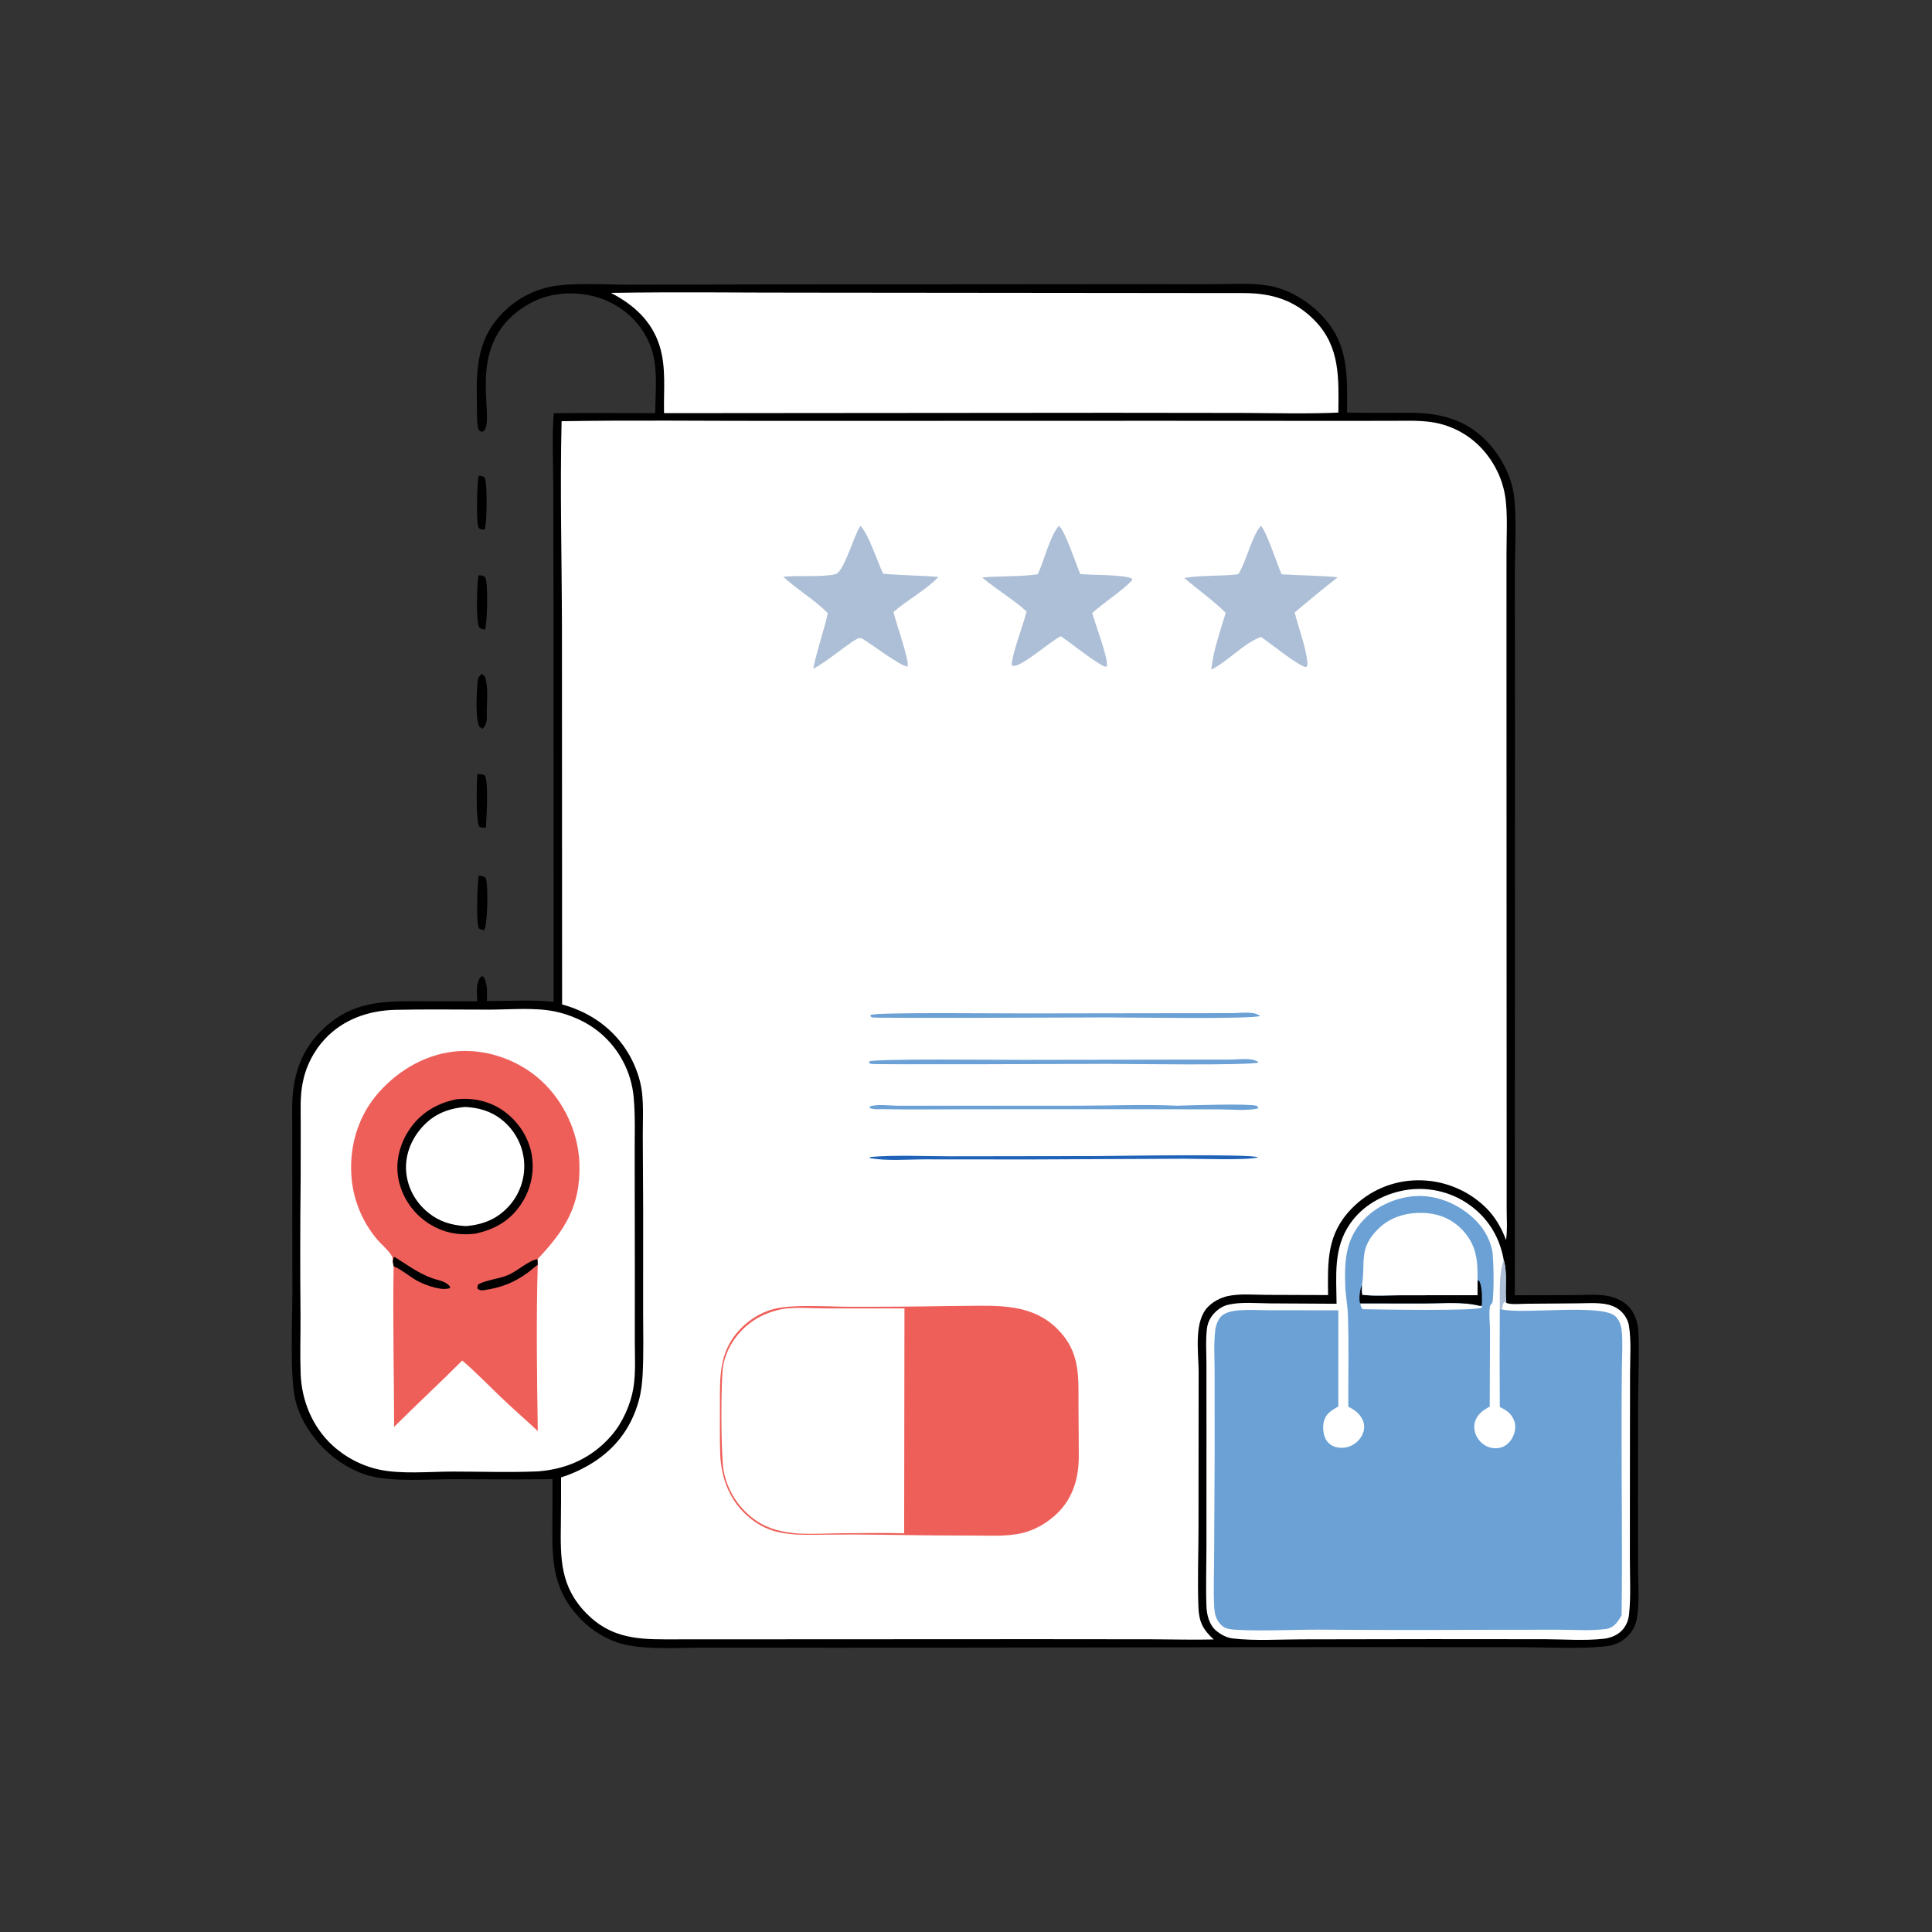 <svg width="88" height="88" viewBox="0 0 88 88" fill="none" xmlns="http://www.w3.org/2000/svg">
<rect x="0" y="0" width="88" height="88" fill="#333333" stroke="none"/>
<path d="M21.8 21.665C21.842 21.671 21.92 21.681 21.958 21.693C22.007 21.708 22.066 21.734 22.088 21.784C22.195 22.029 22.19 23.852 22.073 24.125C22.034 24.122 21.95 24.117 21.913 24.108C21.867 24.096 21.819 24.07 21.798 24.027C21.679 23.783 21.732 21.966 21.8 21.665Z" fill="#010001"/>
<path d="M21.797 26.203C21.843 26.206 21.911 26.205 21.957 26.219C22.015 26.236 22.076 26.253 22.105 26.309C22.238 26.571 22.195 28.345 22.095 28.673C22.078 28.671 22.06 28.67 22.043 28.668C21.969 28.657 21.864 28.632 21.824 28.563C21.672 28.303 21.724 26.521 21.797 26.203Z" fill="#010001"/>
<path d="M21.799 39.888C21.892 39.894 21.963 39.895 22.048 39.934C22.11 39.962 22.122 39.99 22.141 40.055C22.239 40.395 22.21 42.09 22.054 42.373C21.96 42.358 21.898 42.335 21.814 42.29C21.67 41.938 21.751 40.316 21.799 39.888Z" fill="#010001"/>
<path d="M21.949 30.693C21.994 30.728 22.037 30.772 22.08 30.811C22.247 31.231 22.177 31.917 22.172 32.37C22.169 32.683 22.216 32.967 21.982 33.196C21.924 33.164 21.878 33.131 21.826 33.089C21.643 32.64 21.713 31.585 21.749 31.086C21.764 30.877 21.796 30.826 21.949 30.693Z" fill="#010001"/>
<path d="M21.747 35.26C21.875 35.262 21.978 35.253 22.089 35.329C22.257 35.638 22.16 37.271 22.132 37.688C22.016 37.699 21.936 37.713 21.831 37.65C21.671 37.421 21.708 35.621 21.747 35.26Z" fill="#010001"/>
<path d="M34.374 12.955L34.867 12.954L50.934 12.942L55.245 12.944C56.066 12.944 56.976 12.874 57.785 13.014C58.666 13.167 59.509 13.666 60.133 14.294C61.452 15.622 61.362 17.066 61.359 18.792C62.31 18.817 63.262 18.799 64.213 18.801C65.544 18.803 66.723 19.085 67.687 20.064C68.31 20.697 68.811 21.599 68.945 22.483C69.097 23.483 69 25.063 69 26.136L69.005 33.274L68.999 58.998L71.696 58.991C72.194 58.99 72.749 58.938 73.238 59.031C73.564 59.094 73.875 59.225 74.12 59.453C74.477 59.785 74.613 60.252 74.632 60.727C74.672 61.682 74.623 62.659 74.615 63.616L74.609 68.407L74.614 71.564C74.618 72.209 74.666 72.891 74.586 73.53C74.537 73.92 74.442 74.213 74.162 74.5C73.87 74.8 73.526 74.948 73.114 74.99C71.903 75.115 70.571 75.03 69.344 75.029L62.213 75.021L38.168 75.053L32.222 75.046C31.088 75.043 29.482 75.16 28.412 74.897C27.682 74.718 27.006 74.309 26.479 73.776C25.205 72.486 25.141 71.192 25.16 69.484L25.166 67.371C25.04 67.374 24.913 67.377 24.787 67.378C23.407 67.393 22.026 67.376 20.646 67.375C19.524 67.375 17.904 67.505 16.853 67.227C16.075 67.021 15.33 66.556 14.761 65.992C14.171 65.408 13.641 64.582 13.453 63.765C13.196 62.648 13.316 60.156 13.318 58.91L13.309 50.492C13.306 49.145 13.646 47.93 14.625 46.958C16.005 45.59 17.41 45.597 19.219 45.606L21.738 45.608C21.732 45.336 21.689 44.981 21.776 44.723C21.814 44.61 21.85 44.52 21.958 44.462L22.036 44.508C22.222 44.861 22.182 45.212 22.175 45.598C23.176 45.596 24.223 45.53 25.217 45.628L25.212 27.486L25.199 21.945C25.196 20.913 25.141 19.851 25.222 18.822C26.76 18.796 28.303 18.819 29.843 18.818C29.852 18.024 29.937 17.153 29.795 16.37C29.624 15.419 29.07 14.604 28.279 14.056C27.376 13.43 26.229 13.235 25.159 13.445C24.57 13.56 24.018 13.838 23.547 14.206C21.254 15.998 22.554 19.001 22.052 19.616C22.014 19.662 21.967 19.657 21.913 19.668L21.82 19.603C21.747 19.433 21.735 19.254 21.733 19.07C21.714 17.263 21.529 15.625 22.913 14.234C22.983 14.164 23.054 14.096 23.129 14.03C23.203 13.965 23.279 13.902 23.358 13.842C23.436 13.783 23.517 13.725 23.599 13.671C23.682 13.617 23.766 13.565 23.852 13.517C23.939 13.468 24.026 13.423 24.116 13.38C24.205 13.338 24.296 13.299 24.387 13.263C24.48 13.227 24.573 13.194 24.667 13.165C24.761 13.135 24.857 13.109 24.953 13.086C25.941 12.849 27.618 12.969 28.678 12.969L34.374 12.955Z" fill="#010001"/>
<path d="M27.825 13.34C30.889 13.29 33.961 13.335 37.026 13.33L56.671 13.349C57.928 13.354 58.976 13.67 59.878 14.593C61.053 15.794 60.975 17.237 60.96 18.793C59.529 18.856 58.08 18.816 56.647 18.809L50.571 18.802L30.246 18.819C30.222 17.799 30.353 16.744 30.044 15.755C29.687 14.615 28.859 13.876 27.825 13.34Z" fill="white"/>
<path d="M17.976 45.997C19.416 45.965 20.862 45.989 22.303 45.988C23.241 45.987 24.316 45.882 25.236 46.063C25.952 46.204 26.699 46.531 27.268 46.991C27.324 47.037 27.38 47.084 27.433 47.132C27.487 47.18 27.54 47.23 27.592 47.281C27.643 47.332 27.693 47.384 27.742 47.437C27.791 47.491 27.838 47.545 27.884 47.601C27.931 47.657 27.975 47.714 28.019 47.772C28.062 47.83 28.104 47.889 28.144 47.95C28.184 48.01 28.223 48.071 28.261 48.133C28.298 48.195 28.334 48.258 28.367 48.322C28.402 48.386 28.434 48.45 28.465 48.516C28.496 48.581 28.525 48.648 28.553 48.715C28.581 48.782 28.606 48.849 28.631 48.917C28.655 48.986 28.677 49.055 28.698 49.124C28.719 49.193 28.738 49.263 28.755 49.334C28.773 49.404 28.788 49.474 28.802 49.546C28.816 49.617 28.828 49.688 28.838 49.76C28.848 49.831 28.856 49.903 28.863 49.976C28.944 50.876 28.904 51.809 28.909 52.713L28.916 57.737L28.915 61.107C28.915 61.797 28.961 62.526 28.852 63.209C28.732 63.956 28.366 64.782 27.874 65.359C27.008 66.374 25.872 66.906 24.556 67.014C24.529 67.017 24.502 67.019 24.475 67.02C23.194 67.073 21.899 67.028 20.617 67.028C19.581 67.028 18.249 67.158 17.249 66.933C17.151 66.912 17.054 66.887 16.957 66.858C16.861 66.83 16.765 66.799 16.671 66.764C16.577 66.73 16.483 66.692 16.392 66.651C16.3 66.611 16.209 66.567 16.12 66.52C16.031 66.474 15.944 66.424 15.858 66.372C15.772 66.32 15.688 66.265 15.606 66.207C15.524 66.149 15.444 66.089 15.366 66.026C15.287 65.963 15.211 65.897 15.137 65.829C14.226 64.984 13.739 63.799 13.694 62.567C13.662 61.683 13.692 60.791 13.689 59.906C13.669 57.837 13.671 55.769 13.695 53.701L13.698 51.192C13.699 50.586 13.665 49.957 13.779 49.358C13.797 49.263 13.818 49.169 13.842 49.075C13.866 48.981 13.894 48.888 13.925 48.797C13.955 48.705 13.989 48.614 14.027 48.525C14.064 48.435 14.104 48.347 14.148 48.261C14.192 48.175 14.238 48.09 14.288 48.007C14.338 47.923 14.39 47.842 14.445 47.763C14.501 47.684 14.559 47.606 14.62 47.531C14.681 47.456 14.745 47.383 14.811 47.312C15.65 46.424 16.779 46.035 17.976 45.997Z" fill="white"/>
<path d="M17.891 57.46C17.886 57.386 17.888 57.289 17.852 57.222C17.706 56.955 17.365 56.677 17.163 56.437C17.12 56.386 17.078 56.333 17.037 56.28C16.997 56.227 16.957 56.173 16.918 56.118C16.879 56.064 16.841 56.008 16.805 55.952C16.768 55.895 16.733 55.839 16.699 55.781C16.665 55.723 16.631 55.665 16.599 55.606C16.568 55.547 16.537 55.487 16.507 55.427C16.478 55.367 16.45 55.306 16.422 55.245C16.395 55.183 16.369 55.121 16.345 55.059C16.32 54.996 16.297 54.934 16.275 54.87C16.253 54.807 16.232 54.743 16.212 54.679C16.193 54.615 16.174 54.55 16.157 54.485C16.14 54.42 16.125 54.355 16.11 54.29C16.096 54.224 16.083 54.158 16.071 54.092C16.06 54.026 16.049 53.96 16.04 53.894C16.031 53.827 16.023 53.76 16.017 53.694C16.01 53.627 16.005 53.56 16.002 53.493C15.921 52.129 16.347 50.772 17.263 49.747C18.203 48.693 19.524 47.946 20.953 47.875C22.294 47.809 23.672 48.322 24.66 49.23C25.69 50.178 26.344 51.59 26.391 52.989C26.455 54.906 25.745 56.016 24.483 57.355L24.494 57.611C24.418 60.125 24.459 62.667 24.495 65.182C23.943 64.667 23.371 64.171 22.825 63.648C22.239 63.087 21.671 62.497 21.053 61.97C20.035 62.995 18.974 63.973 17.952 64.991C17.947 62.553 17.888 60.112 17.929 57.675L17.891 57.46Z" fill="#EE5F59"/>
<path d="M17.891 57.46L17.926 57.282L17.978 57.255C18.619 57.657 19.204 58.107 19.949 58.301C20.152 58.355 20.355 58.429 20.493 58.596L20.498 58.67C20.125 58.805 19.46 58.561 19.111 58.394C18.707 58.202 18.319 57.833 17.929 57.675L17.891 57.46Z" fill="#010001"/>
<path d="M24.494 57.611C24.333 57.717 24.19 57.856 24.034 57.971C23.418 58.422 22.834 58.646 22.077 58.761C21.939 58.782 21.862 58.783 21.749 58.7C21.745 58.601 21.744 58.582 21.79 58.494C22.208 58.286 22.714 58.257 23.154 58.071C23.588 57.887 24.089 57.4 24.483 57.355L24.494 57.611Z" fill="#010001"/>
<path d="M20.797 50.069C21.51 49.994 22.218 50.136 22.825 50.525C23.512 50.966 24.028 51.69 24.199 52.49C24.209 52.54 24.218 52.59 24.226 52.64C24.234 52.69 24.241 52.74 24.246 52.79C24.251 52.84 24.255 52.891 24.258 52.941C24.261 52.992 24.263 53.042 24.263 53.093C24.264 53.144 24.263 53.194 24.261 53.245C24.259 53.295 24.255 53.346 24.251 53.396C24.246 53.447 24.24 53.497 24.233 53.547C24.226 53.597 24.218 53.647 24.209 53.697C24.199 53.746 24.189 53.796 24.177 53.845C24.165 53.894 24.151 53.943 24.137 53.992C24.123 54.04 24.107 54.088 24.091 54.136C24.074 54.184 24.056 54.231 24.037 54.278C24.018 54.325 23.998 54.371 23.977 54.417C23.956 54.463 23.933 54.509 23.91 54.553C23.886 54.598 23.861 54.643 23.836 54.686C23.81 54.73 23.783 54.773 23.756 54.815C23.248 55.595 22.546 56 21.651 56.191C20.873 56.284 20.173 56.148 19.511 55.718C19.468 55.69 19.426 55.661 19.385 55.631C19.344 55.602 19.303 55.571 19.264 55.539C19.224 55.507 19.185 55.474 19.147 55.441C19.109 55.407 19.071 55.372 19.035 55.337C18.998 55.301 18.963 55.265 18.928 55.227C18.893 55.19 18.86 55.152 18.827 55.113C18.794 55.074 18.762 55.035 18.731 54.994C18.7 54.954 18.671 54.912 18.642 54.871C18.613 54.829 18.585 54.786 18.558 54.743C18.531 54.7 18.506 54.656 18.481 54.611C18.456 54.567 18.433 54.522 18.41 54.476C18.387 54.43 18.366 54.384 18.346 54.337C18.326 54.291 18.306 54.243 18.289 54.196C18.271 54.148 18.254 54.1 18.238 54.052C18.223 54.003 18.208 53.955 18.195 53.905C18.182 53.856 18.169 53.807 18.159 53.757C17.99 52.957 18.19 52.137 18.639 51.461C19.148 50.696 19.906 50.246 20.797 50.069Z" fill="#010001"/>
<path d="M21.185 50.42C21.802 50.451 22.374 50.612 22.86 51.006C22.895 51.034 22.929 51.062 22.963 51.092C22.996 51.121 23.029 51.152 23.061 51.183C23.093 51.214 23.124 51.245 23.154 51.278C23.184 51.311 23.214 51.344 23.243 51.378C23.271 51.412 23.299 51.447 23.326 51.482C23.353 51.518 23.379 51.554 23.404 51.59C23.43 51.627 23.454 51.664 23.477 51.702C23.501 51.74 23.523 51.779 23.545 51.818C23.566 51.857 23.587 51.896 23.606 51.936C23.626 51.976 23.644 52.017 23.662 52.058C23.679 52.099 23.696 52.14 23.711 52.182C23.727 52.223 23.741 52.266 23.755 52.308C23.768 52.35 23.78 52.393 23.792 52.436C23.803 52.479 23.813 52.523 23.822 52.566C23.831 52.61 23.84 52.654 23.846 52.698C23.854 52.742 23.859 52.786 23.864 52.83C23.869 52.875 23.873 52.92 23.875 52.966C23.878 53.011 23.879 53.057 23.88 53.102C23.88 53.148 23.879 53.193 23.877 53.238C23.875 53.284 23.872 53.329 23.868 53.374C23.863 53.42 23.858 53.465 23.852 53.51C23.845 53.555 23.837 53.599 23.828 53.644C23.82 53.689 23.81 53.733 23.799 53.777C23.788 53.821 23.776 53.865 23.762 53.909C23.749 53.952 23.735 53.995 23.72 54.038C23.704 54.081 23.688 54.123 23.67 54.165C23.653 54.207 23.634 54.248 23.615 54.289C23.595 54.331 23.575 54.371 23.553 54.411C23.531 54.451 23.509 54.49 23.485 54.529C23.461 54.568 23.437 54.606 23.411 54.644C23.386 54.682 23.359 54.719 23.332 54.755C23.305 54.791 23.276 54.827 23.247 54.862C22.704 55.502 22.035 55.784 21.208 55.847C20.569 55.81 20.012 55.644 19.509 55.238C18.945 54.783 18.575 54.133 18.504 53.41C18.434 52.691 18.684 51.995 19.139 51.443C19.682 50.782 20.345 50.497 21.185 50.42Z" fill="white"/>
<path d="M60.879 59.384C60.869 58.108 60.724 56.867 61.483 55.755C62.05 54.925 62.965 54.406 63.941 54.221C64.005 54.209 64.069 54.199 64.133 54.19C64.198 54.181 64.263 54.174 64.328 54.168C64.392 54.163 64.457 54.159 64.523 54.157C64.588 54.154 64.653 54.154 64.718 54.154C64.783 54.155 64.848 54.158 64.913 54.162C64.978 54.166 65.043 54.172 65.108 54.18C65.172 54.187 65.237 54.196 65.301 54.207C65.365 54.217 65.429 54.23 65.493 54.243C65.556 54.257 65.62 54.273 65.683 54.29C65.746 54.307 65.808 54.325 65.87 54.345C65.932 54.365 65.993 54.387 66.054 54.41C66.115 54.434 66.175 54.458 66.235 54.484C66.294 54.511 66.353 54.538 66.412 54.567C66.47 54.596 66.527 54.627 66.584 54.659C66.641 54.691 66.697 54.724 66.752 54.759C66.807 54.794 66.861 54.83 66.914 54.868C67.776 55.47 68.31 56.354 68.492 57.387C68.679 58.026 68.528 58.697 68.611 59.347C68.843 59.435 69.249 59.386 69.497 59.384L71.797 59.366C72.237 59.364 72.704 59.325 73.138 59.4C73.345 59.435 73.548 59.51 73.72 59.633C73.955 59.8 74.148 60.089 74.195 60.375C74.308 61.066 74.248 61.843 74.247 62.545L74.241 66.356L74.239 70.997C74.238 71.822 74.288 72.689 74.204 73.509C74.177 73.77 74.101 73.989 73.936 74.197C73.723 74.466 73.372 74.609 73.037 74.645C72.176 74.739 71.234 74.667 70.366 74.664L65.188 74.66L59.292 74.67C58.27 74.671 57.18 74.746 56.164 74.631C55.872 74.598 55.597 74.452 55.377 74.26C55.075 73.999 54.966 73.548 54.952 73.165C54.919 72.249 54.951 71.321 54.952 70.404L54.953 65.232L54.952 62.152C54.952 61.613 54.908 61.028 54.978 60.495C55.014 60.219 55.138 59.989 55.331 59.789C55.508 59.607 55.722 59.476 55.972 59.422C56.553 59.294 57.243 59.364 57.837 59.367L60.879 59.384Z" fill="white"/>
<path d="M68.492 57.387C68.679 58.026 68.528 58.697 68.611 59.347L68.511 59.304C68.429 59.419 68.448 59.517 68.405 59.644L68.314 59.614C68.32 58.906 68.263 58.056 68.492 57.387Z" fill="#ADBFD6"/>
<path d="M61.412 64.074C61.406 62.688 61.445 61.29 61.396 59.905C61.38 59.45 61.288 59.001 61.273 58.545C61.235 57.409 61.297 56.413 62.12 55.551C62.75 54.889 63.702 54.489 64.614 54.475C65.571 54.462 66.531 54.902 67.202 55.574C67.578 55.95 67.847 56.408 67.962 56.929C68.044 57.302 68.059 59.003 67.973 59.339C67.961 59.384 67.877 59.44 67.868 59.484C67.807 59.791 67.869 60.311 67.868 60.648L67.855 64.067C67.628 64.197 67.428 64.313 67.284 64.541C67.157 64.744 67.118 64.97 67.175 65.203C67.183 65.236 67.192 65.268 67.204 65.299C67.215 65.331 67.228 65.362 67.242 65.393C67.257 65.423 67.272 65.453 67.29 65.481C67.307 65.51 67.326 65.538 67.346 65.565C67.366 65.592 67.387 65.618 67.409 65.643C67.432 65.668 67.456 65.692 67.481 65.714C67.506 65.737 67.532 65.758 67.559 65.778C67.586 65.798 67.614 65.817 67.642 65.834C67.862 65.964 68.134 66.004 68.379 65.928C68.608 65.857 68.78 65.69 68.891 65.481C69.005 65.263 69.061 64.986 68.981 64.748C68.865 64.403 68.628 64.234 68.314 64.087C68.303 62.596 68.304 61.105 68.314 59.614L68.405 59.644C69.424 59.87 73.015 59.365 73.595 59.97C73.773 60.156 73.843 60.379 73.868 60.63C73.921 61.167 73.881 61.734 73.875 62.275C73.865 63.169 73.86 64.064 73.86 64.959C73.857 67.829 73.902 70.704 73.861 73.574C73.8 73.675 73.742 73.78 73.67 73.874C73.54 74.046 73.371 74.167 73.155 74.197C72.474 74.291 71.741 74.234 71.053 74.232L67.376 74.236C64.934 74.249 62.493 74.247 60.051 74.228C58.831 74.228 57.414 74.307 56.226 74.229C56.034 74.216 55.827 74.187 55.674 74.059C55.406 73.836 55.325 73.546 55.307 73.212C55.266 72.454 55.299 71.68 55.302 70.921L55.325 66.377L55.324 62.511C55.325 61.876 55.276 61.192 55.357 60.565C55.383 60.36 55.477 60.105 55.626 59.956C55.782 59.799 56.055 59.729 56.268 59.701C56.778 59.635 57.341 59.681 57.857 59.681L60.96 59.682L60.959 64.062C60.772 64.171 60.577 64.278 60.441 64.452C60.264 64.68 60.242 64.991 60.291 65.267C60.331 65.493 60.433 65.693 60.631 65.819C60.848 65.956 61.138 65.975 61.382 65.909C61.417 65.9 61.451 65.888 61.485 65.875C61.519 65.862 61.552 65.847 61.584 65.83C61.617 65.813 61.648 65.795 61.678 65.775C61.709 65.755 61.738 65.734 61.766 65.711C61.794 65.689 61.821 65.664 61.847 65.638C61.873 65.613 61.897 65.586 61.92 65.558C61.943 65.53 61.965 65.501 61.985 65.47C62.005 65.44 62.023 65.409 62.04 65.376C62.144 65.171 62.17 64.939 62.086 64.722C61.962 64.406 61.706 64.216 61.412 64.074Z" fill="#6BA1D5"/>
<path d="M61.961 59.369L64.965 59.37C65.769 59.369 66.618 59.284 67.394 59.478C67.429 59.487 67.46 59.479 67.494 59.473L67.504 59.556C67.254 59.727 62.728 59.646 62.075 59.632C61.983 59.552 61.988 59.484 61.961 59.369Z" fill="white"/>
<path d="M67.299 58.321C67.39 58.354 67.368 58.325 67.401 58.398C67.513 58.649 67.511 59.196 67.494 59.473C67.46 59.479 67.429 59.487 67.394 59.478C66.618 59.284 65.769 59.369 64.965 59.37L61.961 59.369C61.954 59.355 61.946 59.341 61.941 59.326C61.888 59.147 61.947 58.685 62.041 58.524C62.037 58.675 62.023 58.827 62.054 58.975C62.623 59.045 63.243 58.997 63.818 58.997L67.299 58.995L67.299 58.321Z" fill="#010001"/>
<path d="M62.041 58.524C62.206 57.465 61.863 56.856 62.802 55.949C63.335 55.434 64.056 55.231 64.783 55.245C65.489 55.26 66.118 55.503 66.61 56.023C67.258 56.708 67.317 57.426 67.299 58.321L67.299 58.995L63.818 58.997C63.243 58.997 62.623 59.045 62.054 58.975C62.023 58.827 62.036 58.674 62.041 58.524Z" fill="white"/>
<path d="M25.58 19.186C28.785 19.132 31.998 19.173 35.203 19.171L52.711 19.166L60.996 19.17L63.423 19.168C64.01 19.168 64.614 19.142 65.196 19.225C65.26 19.234 65.323 19.245 65.387 19.257C65.45 19.27 65.513 19.284 65.575 19.299C65.637 19.315 65.699 19.332 65.761 19.35C65.823 19.369 65.884 19.389 65.944 19.41C66.005 19.432 66.065 19.455 66.124 19.48C66.184 19.504 66.243 19.53 66.301 19.558C66.359 19.585 66.417 19.614 66.473 19.644C66.53 19.674 66.586 19.706 66.641 19.739C66.697 19.772 66.751 19.807 66.804 19.842C66.858 19.878 66.91 19.915 66.962 19.954C67.014 19.992 67.064 20.032 67.114 20.073C67.164 20.113 67.212 20.155 67.26 20.199C67.308 20.242 67.354 20.286 67.399 20.332C67.445 20.378 67.489 20.424 67.532 20.472C67.575 20.52 67.617 20.569 67.658 20.618C67.698 20.668 67.738 20.719 67.776 20.771C67.835 20.848 67.89 20.928 67.943 21.009C67.996 21.091 68.046 21.174 68.094 21.259C68.141 21.344 68.185 21.431 68.226 21.519C68.267 21.607 68.305 21.697 68.339 21.787C68.374 21.878 68.406 21.97 68.434 22.063C68.462 22.156 68.487 22.25 68.508 22.345C68.53 22.44 68.548 22.535 68.563 22.631C68.578 22.727 68.589 22.824 68.597 22.921C68.664 23.676 68.619 24.463 68.619 25.222L68.618 29.446L68.622 42.766L68.626 52.232L68.626 55.014C68.626 55.491 68.665 56.014 68.599 56.485C68.392 55.93 68.103 55.427 67.681 55.008C67.629 54.957 67.577 54.908 67.523 54.86C67.469 54.812 67.414 54.766 67.357 54.721C67.301 54.676 67.244 54.632 67.185 54.59C67.127 54.548 67.067 54.507 67.007 54.468C66.946 54.428 66.885 54.391 66.823 54.354C66.76 54.318 66.697 54.283 66.633 54.25C66.569 54.217 66.504 54.186 66.439 54.156C66.373 54.126 66.307 54.097 66.24 54.071C66.173 54.044 66.105 54.019 66.037 53.996C65.969 53.972 65.9 53.951 65.831 53.931C65.761 53.911 65.692 53.893 65.621 53.876C65.551 53.86 65.481 53.845 65.41 53.832C65.339 53.819 65.267 53.808 65.196 53.798C65.125 53.789 65.053 53.781 64.981 53.775C64.909 53.769 64.837 53.765 64.765 53.763C64.693 53.76 64.621 53.76 64.549 53.761C64.479 53.762 64.409 53.764 64.34 53.769C64.27 53.773 64.201 53.779 64.132 53.787C64.062 53.794 63.993 53.804 63.925 53.815C63.856 53.826 63.787 53.839 63.719 53.854C63.651 53.868 63.583 53.885 63.516 53.903C63.448 53.92 63.381 53.94 63.315 53.961C63.248 53.983 63.183 54.005 63.117 54.03C63.052 54.054 62.988 54.081 62.924 54.108C62.86 54.136 62.796 54.166 62.734 54.196C62.671 54.227 62.61 54.26 62.549 54.294C62.488 54.328 62.428 54.363 62.369 54.4C62.309 54.437 62.251 54.475 62.194 54.515C62.137 54.555 62.081 54.596 62.025 54.639C61.97 54.681 61.916 54.725 61.863 54.77C61.81 54.816 61.758 54.862 61.708 54.91C61.657 54.958 61.607 55.007 61.559 55.057C60.423 56.227 60.477 57.461 60.492 58.989L57.68 58.979C57.118 58.978 56.464 58.913 55.914 59.037C55.585 59.112 55.269 59.278 55.03 59.518C54.371 60.175 54.586 61.567 54.596 62.425L54.59 69.594C54.589 70.793 54.541 72.004 54.586 73.201C54.611 73.872 54.791 74.22 55.281 74.675C54.34 74.698 53.393 74.67 52.452 74.667L47.174 74.662L30.287 74.67C28.889 74.672 27.757 74.545 26.723 73.5C25.512 72.277 25.524 70.992 25.547 69.391C25.555 68.692 25.558 67.993 25.555 67.294C25.762 67.229 25.965 67.153 26.164 67.066C26.363 66.979 26.556 66.883 26.745 66.776C27.938 66.107 28.737 65.114 29.098 63.79C29.205 63.4 29.249 63.014 29.271 62.611C29.321 61.676 29.294 60.73 29.294 59.793L29.295 55.028L29.278 51.747C29.276 51.089 29.317 50.391 29.24 49.738C29.171 49.16 28.943 48.537 28.653 48.033C27.98 46.869 26.883 46.099 25.603 45.751L25.596 28.566C25.59 25.444 25.503 22.307 25.58 19.186Z" fill="white"/>
<path d="M49.94 52.658C50.846 52.651 56.925 52.549 57.304 52.713C56.882 52.862 54.561 52.776 53.97 52.779L46.943 52.812L42.142 52.808C41.315 52.808 40.406 52.897 39.594 52.744L39.609 52.744L39.639 52.699C40.822 52.6 42.05 52.667 43.24 52.668L49.94 52.658Z" fill="#1F62B8"/>
<path d="M53.606 50.364C54.245 50.347 56.807 50.257 57.251 50.368L57.325 50.483C56.781 50.61 56.079 50.531 55.517 50.53L52.205 50.524L44.306 50.525C42.922 50.525 41.533 50.548 40.15 50.52C39.954 50.532 39.78 50.532 39.594 50.465L39.652 50.385C40.009 50.292 40.472 50.355 40.84 50.364L49.131 50.363C50.614 50.364 52.127 50.296 53.606 50.364Z" fill="#6BA1D5"/>
<path d="M46.562 48.275L53.915 48.264L56.01 48.263C56.304 48.262 56.618 48.222 56.909 48.248C57.041 48.259 57.231 48.3 57.329 48.391C56.993 48.544 51.268 48.458 50.373 48.457C49.258 48.46 39.763 48.502 39.658 48.457C39.636 48.447 39.618 48.428 39.597 48.414L39.589 48.347C39.847 48.21 45.696 48.281 46.562 48.275Z" fill="#6BA1D5"/>
<path d="M46.623 46.16L53.976 46.149L56.072 46.148C56.366 46.147 56.68 46.107 56.971 46.133C57.103 46.144 57.293 46.185 57.391 46.276C57.055 46.429 51.33 46.343 50.435 46.342C49.319 46.345 39.824 46.386 39.72 46.342C39.697 46.332 39.68 46.313 39.659 46.298L39.651 46.232C39.909 46.095 45.758 46.165 46.623 46.16Z" fill="#6BA1D5"/>
<path d="M48.229 23.952C48.507 24.146 49.019 25.726 49.205 26.144C49.694 26.206 51.241 26.159 51.565 26.363L51.562 26.436C51.16 26.873 50.258 27.463 49.75 27.92C49.889 28.436 50.481 29.964 50.418 30.341L50.345 30.373C49.919 30.211 48.789 29.296 48.317 28.978C47.817 29.231 46.634 30.292 46.198 30.331C46.117 30.338 46.148 30.341 46.081 30.28C46.089 29.814 46.617 28.434 46.759 27.855C46.203 27.334 45.36 26.835 44.738 26.303C45.578 26.223 46.429 26.278 47.267 26.156C47.564 25.534 47.808 24.447 48.229 23.952Z" fill="#ADBFD6"/>
<path d="M39.194 23.956C39.549 24.292 39.977 25.614 40.226 26.131C41.064 26.213 41.908 26.206 42.747 26.279C42.149 26.901 41.343 27.307 40.697 27.877C40.796 28.314 41.416 30.067 41.346 30.36C41.035 30.367 39.642 29.295 39.248 29.075C39.209 29.072 39.169 29.056 39.131 29.065C38.817 29.144 37.597 30.209 37.041 30.457C37.211 29.604 37.517 28.779 37.706 27.928C37.095 27.312 36.315 26.862 35.677 26.271C36.395 26.194 37.401 26.305 38.058 26.152C38.434 26.064 38.895 24.393 39.17 23.989C39.178 23.978 39.186 23.967 39.194 23.956Z" fill="#ADBFD6"/>
<path d="M57.426 23.953C57.652 24.103 58.203 25.776 58.374 26.159C59.225 26.212 60.085 26.213 60.933 26.293C60.269 26.815 59.615 27.35 58.971 27.897C59.148 28.606 59.47 29.426 59.548 30.14C59.56 30.247 59.564 30.297 59.497 30.386C59.197 30.383 57.77 29.236 57.438 29.009C56.611 29.326 55.968 30.096 55.175 30.503C55.256 29.63 55.583 28.752 55.828 27.912C55.252 27.341 54.559 26.859 53.944 26.326C54.747 26.187 55.591 26.256 56.403 26.156C56.802 25.512 56.977 24.505 57.426 23.953Z" fill="#ADBFD6"/>
<path d="M43.121 59.49L43.945 59.481C45.467 59.468 47.003 59.374 48.168 60.538C49.229 61.597 49.119 62.731 49.124 64.107C49.126 64.859 49.141 65.612 49.137 66.364C49.133 67.339 48.867 68.236 48.154 68.933C47.743 69.335 47.167 69.678 46.607 69.818C45.832 70.012 44.934 69.936 44.137 69.94C42.406 69.949 40.681 69.904 38.951 69.895C38.324 69.892 37.697 69.904 37.07 69.908C35.853 69.916 34.917 69.861 33.979 68.988C33.169 68.236 32.829 67.221 32.801 66.139C32.783 65.45 32.792 64.758 32.792 64.069C32.791 62.723 32.729 61.555 33.736 60.516C34.14 60.1 34.687 59.762 35.251 59.621C36.137 59.4 37.672 59.519 38.638 59.521C40.133 59.525 41.627 59.515 43.121 59.49Z" fill="#EE5F59"/>
<path d="M35.736 59.61C36.346 59.535 37.012 59.594 37.629 59.596L41.197 59.596L41.183 69.84C40.244 69.813 39.3 69.834 38.36 69.837C37.029 69.843 35.587 70.049 34.43 69.254C34.383 69.221 34.336 69.187 34.29 69.152C34.244 69.117 34.199 69.08 34.155 69.043C34.111 69.006 34.067 68.967 34.025 68.928C33.983 68.888 33.942 68.848 33.901 68.806C33.861 68.765 33.822 68.722 33.784 68.679C33.745 68.635 33.708 68.591 33.672 68.546C33.636 68.5 33.601 68.454 33.568 68.407C33.534 68.36 33.501 68.313 33.47 68.264C33.438 68.216 33.408 68.166 33.379 68.116C33.35 68.066 33.322 68.016 33.295 67.964C33.269 67.913 33.244 67.861 33.22 67.808C33.196 67.756 33.173 67.702 33.151 67.649C33.13 67.595 33.11 67.541 33.091 67.486C33.072 67.431 33.055 67.376 33.039 67.321C33.023 67.265 33.008 67.209 32.995 67.153C32.981 67.097 32.969 67.04 32.959 66.983C32.835 66.299 32.82 62.801 32.947 62.163C32.969 62.057 32.996 61.952 33.029 61.849C33.061 61.746 33.099 61.645 33.143 61.546C33.186 61.447 33.235 61.351 33.288 61.257C33.342 61.163 33.401 61.072 33.464 60.984C34.018 60.211 34.806 59.761 35.736 59.61Z" fill="white"/>
</svg>
